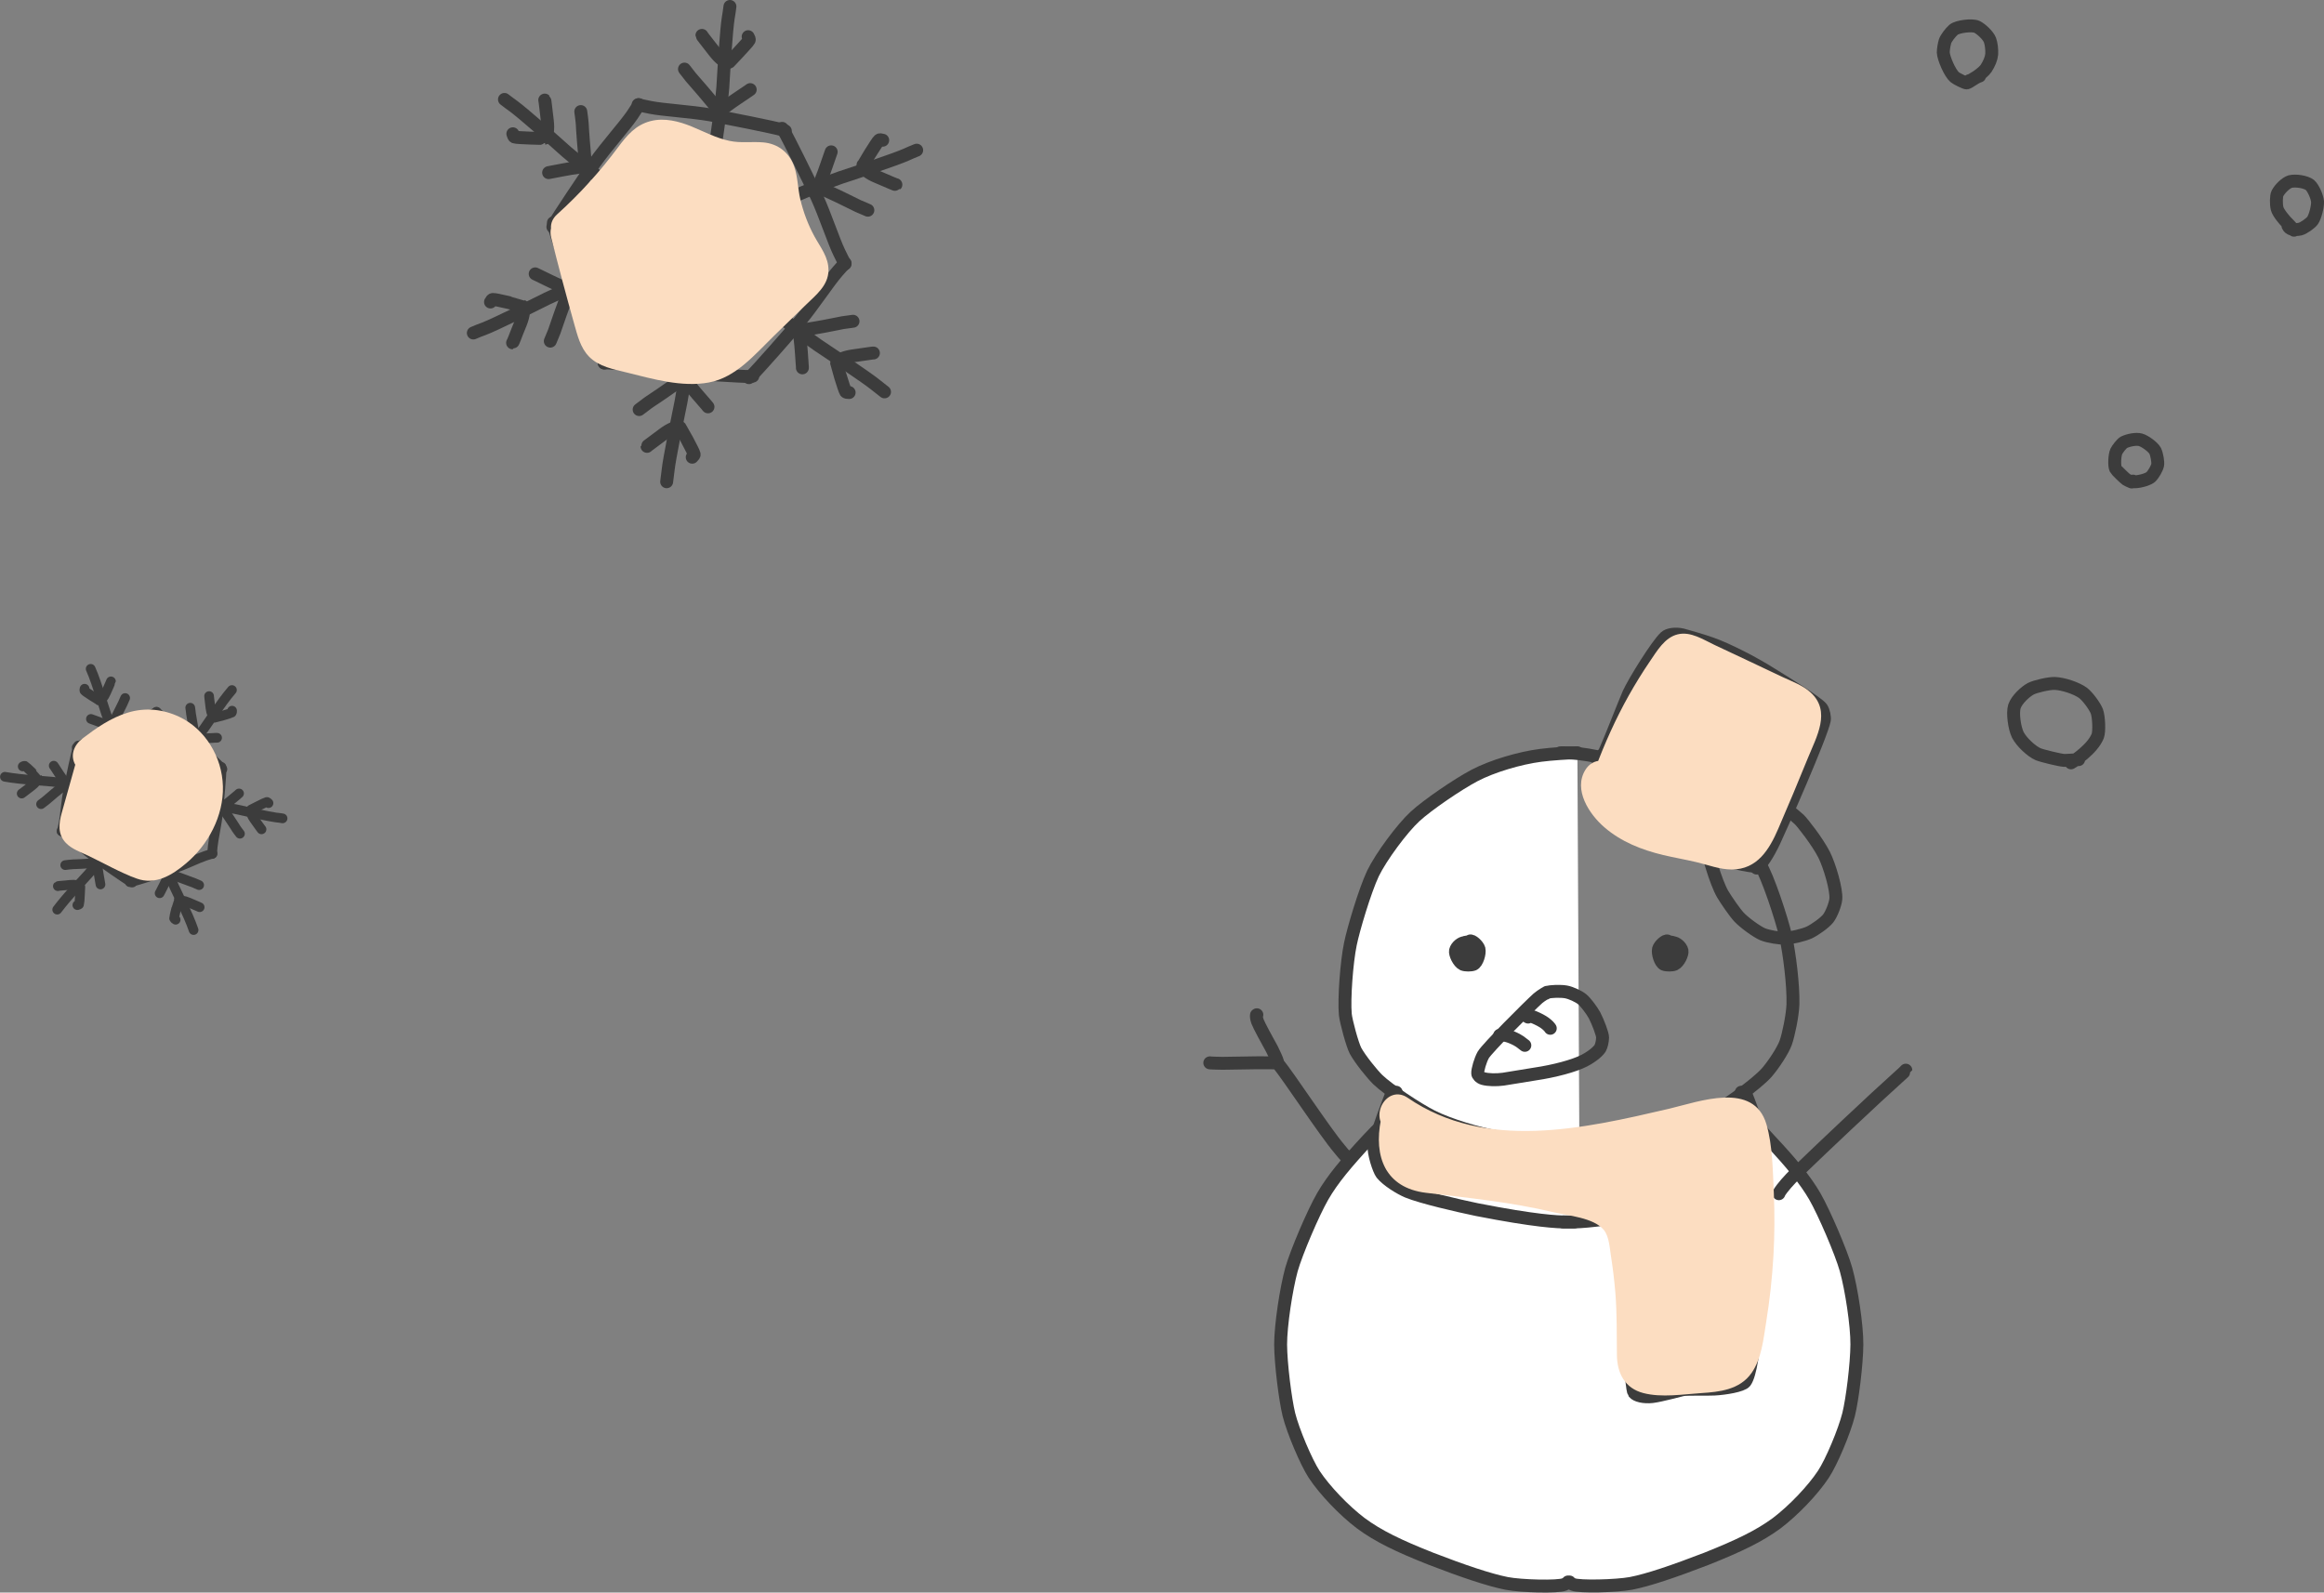 <?xml version="1.0" encoding="UTF-8"?><svg xmlns="http://www.w3.org/2000/svg" viewBox="0 0 179.95 123.34"><rect x="0" y="0" width="179.95" height="123.34" fill="#808080" stroke="none"/><defs><style>.d,.e{fill:none;}.d,.e,.f{stroke:#3c3c3c;stroke-linecap:round;stroke-linejoin:round;}.e{stroke-width:.75px;}.g{fill:#fcddc1;}.h{isolation:isolate;}.f{fill:#fff;}.i{mix-blend-mode:multiply;}</style></defs><g class="h"><g id="b"><g id="c"><g><path class="d" d="M160.95,58.83c-.26,.02-.98,.07-1.14,.06-.31-.02-1.66-.34-2-.48-.5-.22-1.27-.92-1.57-1.5-.26-.53-.42-1.7-.26-2.2,.18-.53,.84-1.14,1.27-1.37,.35-.18,1.38-.42,1.84-.41,.66,.02,1.71,.37,2.21,.74,.36,.28,.91,1.03,1.06,1.42,.16,.43,.2,1.57,.07,1.91-.4,1.01-1.82,1.94-2.07,2.08"/><path class="d" d="M165.06,37.33c-.21-.09-.35-.15-.42-.2-.14-.1-.78-.72-.82-.81-.13-.26-.08-1.07,.05-1.36,.09-.19,.43-.62,.58-.7,.37-.18,.95-.29,1.29-.2,.37,.11,.98,.56,1.14,.86,.13,.27,.23,.86,.19,1.09-.05,.26-.33,.74-.53,.93-.38,.32-1.5,.46-1.38,.32"/><path class="d" d="M153.28,5.89c-.33,.09-.78,.48-.98,.53-.12,.03-.84-.35-.94-.44-.38-.32-.87-1.48-.89-1.91,0-.24,.06-.61,.14-.88,.08-.23,.4-.66,.66-.89,.28-.24,1.43-.4,1.81-.22,.37,.19,.87,.68,1,1.01,.11,.29,.16,.75,.14,1.11-.03,.33-.19,.72-.43,1.09-.31,.45-1.19,.95-1.28,.96h-.03"/><path class="d" d="M177.63,17.83c-.27-.3-.46-.5-.56-.6-.16-.16-.66-.73-.75-1.08-.08-.32-.08-.97,.03-1.18,.2-.37,.65-.81,.99-.91,.43-.1,1.2,.02,1.51,.26,.26,.22,.57,.91,.6,1.3,.02,.37-.18,1.16-.38,1.45-.16,.23-.71,.61-.96,.67-.52,.11-.85,0-.95-.25"/></g><g><g><path class="f" d="M136.18,89.36c.21-.23,.23-.56,.07-1.19-.13-.48-.33-1.14-.3-1.15,0,0,.49,.65,1.13,1.32,1.58,1.68,2.69,3.02,3.44,4.31,.74,1.29,2.05,4.35,2.42,5.67,.42,1.5,.85,4.33,.84,5.81-.01,1.51-.35,4.26-.64,5.42-.32,1.28-1.32,3.68-1.96,4.64-.8,1.21-2.29,2.78-3.61,3.78-1.36,1-2.93,1.75-5.43,2.75-2.49,.96-4.54,1.66-5.86,1.91-1.12,.21-3.99,.28-4.47,.08-.05-.02-.19-.09-.4-.19h.12c-.21,.1-.35,.17-.4,.19-.48,.21-3.35,.14-4.47-.08-1.32-.26-3.38-.95-5.86-1.91-2.5-.99-4.08-1.75-5.43-2.75-1.32-1-2.81-2.57-3.61-3.78-.63-.97-1.64-3.36-1.96-4.64-.28-1.15-.63-3.91-.64-5.42,0-1.49,.43-4.31,.84-5.81,.37-1.31,1.68-4.39,2.42-5.67,.76-1.31,1.79-2.55,3.51-4.4,.48-.51,.86-.92,.91-.88,.14,.13-.02,.78-.23,1.1"/><path class="f" d="M122.29,88.38c-.22,.09-.84,.33-.91,.33-.06,0-.18-.22-.42-.25-.07-.01-3.34-.2-5.16-.44-1.17-.18-3.58-.88-4.92-1.56-1.11-.56-3.35-2.04-4.19-2.84-.45-.44-1.37-1.58-1.73-2.24-.26-.51-.73-2.26-.79-2.81-.11-1.21,.1-4.05,.39-5.45,.23-1.14,1.12-4.13,1.75-5.47,.63-1.3,2.26-3.5,3.26-4.42,.98-.9,3.31-2.49,4.62-3.18,1.36-.71,3.47-1.34,5.1-1.55,.81-.11,2.3-.2,2.67-.2,.05,0,.11,0,.18,0"/><path class="d" d="M120.33,88.37c.24-.02,.89-.06,1-.03,.12,.04,.21,.18,.34,.21,.1,.02,.38-.12,.65-.12,1.43-.03,4.4-.33,5.42-.52,1.3-.24,3.57-1.03,4.89-1.74,1.1-.6,3.34-2.18,4.16-3.09,.52-.59,1.27-1.73,1.48-2.32,.21-.59,.53-2.1,.56-2.98,.04-1.46-.27-3.95-.57-5.3-.29-1.27-1.39-4.64-1.98-5.54-.04-.06-.14,.12-.26,.29"/><path class="d" d="M124.12,58.46c-.15,.06-.23,.1-.22,.13,0,.07,.25,.12,.18,.11-.61-.15-1.57-.35-2.6-.39-.44-.01-.57-.02-.67,0"/><path class="d" d="M113.92,73.22l-.1-.34c.15-.08,.62,.33,.7,.62,.08,.33-.14,1.05-.42,1.18-.2,.08-.62,.08-.82,0-.34-.16-.63-.81-.58-1.05,.08-.34,.48-.63,.7-.62,.25,.03,.77,.49,.79,.88,.01,.37-.39,.56-.56,.48-.26-.14-.54-.92-.39-1.23,.12-.22,.5-.23,.66-.07,.2,.22,.34,.8,.22,1.03-.12,.21-.58,.23-.81,.04-.12-.1-.28-.45-.3-.65-.03-.32,.39-.57,.52-.48,.07,.05,.08,.14,.06,.24"/><path class="d" d="M129.02,73.22l.1-.34c-.15-.08-.62,.33-.7,.62-.08,.33,.14,1.05,.42,1.18,.2,.08,.62,.08,.82,0,.34-.16,.63-.81,.58-1.05-.08-.34-.48-.63-.7-.62-.25,.03-.77,.49-.79,.88-.01,.37,.39,.56,.56,.48,.26-.14,.53-.92,.39-1.23-.12-.22-.5-.23-.66-.07-.2,.22-.34,.8-.22,1.03,.12,.21,.58,.23,.81,.04,.12-.1,.28-.45,.3-.65,.02-.32-.39-.57-.52-.48-.07,.05-.08,.14-.06,.24"/><path class="d" d="M108.11,84.59c-.18,.06-.3,.11-.35,.15-.05,.04-1.32,3.45-1.37,3.93-.05,.66,.38,1.94,.6,2.23,.43,.53,1.41,1.13,2,1.38,1.1,.45,3.87,1.09,5.36,1.4,4.59,.9,6.27,.96,6.92,.96,.27,0,.62,0,.63,0"/><path class="d" d="M134.83,84.59c.18,.06,.3,.11,.35,.15,.05,.04,1.32,3.45,1.37,3.93,.05,.66-.38,1.94-.6,2.23-.43,.53-1.41,1.13-2,1.38-1.1,.45-3.87,1.09-5.36,1.4-4.6,.9-6.27,.96-6.92,.96-.27,0-.62,0-.63,0"/><path class="d" d="M119.69,76.93s.06-.04,.09-.06c.27-.11,1.09-.12,1.48-.05,.38,.07,.97,.34,1.25,.57,.28,.23,.75,.87,.95,1.23,.29,.56,.63,1.47,.63,1.73-.01,.31-.08,.63-.19,.83-.11,.19-.53,.6-1.22,.96-.79,.41-2.33,.82-3.83,1.04-1,.15-2.25,.38-2.46,.4-.53,.07-1.15,.06-1.55-.05-.27-.08-.42-.29-.42-.39-.02-.28,.21-1.05,.43-1.44,.3-.52,3.55-3.77,4.23-4.38,.11-.1,.36-.27,.51-.36,.05-.03,.19-.1,.19-.11"/><path class="d" d="M116.12,80.18s.08-.01,.1-.01c.45-.08,1.28,.36,1.47,.5,.07,.05,.19,.14,.38,.29"/><path class="d" d="M118.32,78.77l-.14-.09c.1-.17,1.09,.29,1.43,.54,.27,.2,.38,.34,.43,.42"/><path class="d" d="M125.73,94.35c-.02,.08-.04,.16-.05,.25-.11,1.29,.24,7.44,.57,11.22,.02,.27,.15,1.87,.27,2.04,.17,.22,.75,.38,1.43,.3,.7-.09,2.17-.5,2.34-.53,.37-.07,1.95-.02,2.45-.05,.81-.04,2.16-.26,2.39-.56,.41-.56,.68-2.5,.85-4.88,.12-1.87,.38-6.09,.36-6.67-.04-.68-.13-2.17-.17-2.98-.03-.45-.04-.79-.06-1.34,0-.17-.01-.37-.01-.39"/><path class="d" d="M124.3,60.91c-.01,.06-.02,.1-.02,.11-.02,.24,1.23,1.63,2.65,2.68,1.11,.82,3.76,1.88,5.22,2.45,1.16,.44,3.51,1.06,3.96,.91,.28-.11,.77-.87,1.25-1.87,.63-1.34,3.65-8.19,3.9-9.42,.04-.21-.05-.71-.21-.93-.34-.44-2.89-2.02-3.87-2.62-1.46-.93-3.49-1.95-4.65-2.36-.61-.22-1.83-.58-2.26-.69-.56-.13-1.11-.03-1.32,.17-.65,.6-2.41,3.44-2.84,4.38-.32,.71-1.87,4.77-2.19,5.21-.23,.31-.39,.68-.33,.94,.03,.13,.31,.55,.51,.85,.06,.09,.12,.2,.19,.33"/><path class="d" d="M132.18,65.31c-.02,.09-.03,.15-.03,.21,.02,.37,.68,2.76,1.24,3.73,.28,.47,.95,1.44,1.26,1.77,.39,.42,1.33,1.11,1.82,1.33,.49,.2,1.32,.32,1.78,.31,.47-.02,1.43-.25,1.84-.44,.46-.22,1.2-.75,1.47-1.09,.26-.34,.55-1.09,.59-1.5,.07-.71-.48-2.59-.91-3.44-.53-1.04-1.69-2.5-1.92-2.72-.26-.24-.64-.55-.77-.63-.02-.01-.03-.02-.04-.03"/><path class="d" d="M104.35,89.57h-.1c-.08-.02-.39-.41-.52-.57-1.18-1.39-3.88-5.53-4.79-6.65-.07-.08-2.72-.03-4.26,0-.32,0-.81-.02-.99-.03,0,0-.03-.01-.02-.01"/><path class="d" d="M97.32,78.59l-.03,.02c-.02,.1,0,.27,.08,.5,.12,.32,.75,1.48,1.12,2.14,.19,.37,.39,.83,.41,.92"/><path class="d" d="M137.74,92.45s0-.02,0-.03c.24-.42,.81-1.05,1.29-1.52,2.24-2.17,6.18-5.88,7.89-7.41,.41-.37,.65-.59,.65-.61"/></g><g class="i"><path class="g" d="M124.98,59.94c1.16-3.16,2.75-6.15,4.72-8.88,.16-.22,.35-.46,.62-.5,.2-.03,.41,.06,.59,.15l7.54,3.55c.49,.23,1.04,.54,1.13,1.08,.05,.29-.06,.59-.17,.86-1.03,2.61-2.1,5.2-3.22,7.78-.3,.69-.66,1.43-1.35,1.73-.69,.3-1.49,.04-2.21-.17-1.59-.45-3.25-.63-4.82-1.16s-3.09-1.51-3.74-3.03c-.14-.32-.22-.72,.02-.97"/><path class="g" d="M126.42,60.34c.93-2.51,2.15-4.9,3.61-7.14,.18-.27,.36-.54,.55-.81,.08-.11,.18-.22,.24-.34l.08-.11c.27-.32,.01-.3-.76,.07,.09,.15,.67,.31,.84,.39l1.12,.53,4.05,1.91c.6,.28,1.23,.54,1.81,.86,.79,.43-.18-.28,.13-.32-.06,0-.32,.87-.37,.98-.54,1.35-1.08,2.7-1.64,4.04-.5,1.19-.9,2.56-1.61,3.64-.22,.33-.33,.33-.72,.25-.63-.12-1.25-.34-1.88-.48-1.42-.32-2.94-.5-4.28-1.11-.5-.23-.99-.51-1.39-.89-.18-.17-.35-.34-.49-.54-.06-.09-.11-.19-.18-.28-.27-.37,.06-.25-.18,.14,1.02-1.64-1.57-3.15-2.59-1.51-.96,1.54,.3,3.45,1.48,4.46,1.3,1.12,2.88,1.74,4.54,2.14,.85,.2,1.72,.35,2.57,.55,.9,.21,1.8,.57,2.74,.57,1.98,0,2.91-1.55,3.6-3.15,.79-1.82,1.55-3.65,2.3-5.49,.66-1.63,1.82-3.6,.21-5.07-.6-.55-1.41-.84-2.14-1.18l-2.79-1.32-2.51-1.18c-.87-.41-1.85-1.07-2.86-.82s-1.6,1.29-2.16,2.11-1.12,1.73-1.62,2.62c-1.02,1.82-1.88,3.74-2.61,5.7-.28,.76,.31,1.64,1.05,1.85,.84,.23,1.56-.29,1.85-1.05h0Z"/></g><g class="i"><path class="g" d="M108.38,87.11c-.24,1.08-.35,2.38,.46,3.15,.59,.56,1.47,.63,2.28,.69,4.02,.3,8.01,1.01,11.89,2.1,.81,.23,1.67,.5,2.23,1.13,.54,.61,.72,1.45,.86,2.25,.48,2.76,.68,5.56,.59,8.36-.01,.44-.02,.92,.25,1.26,.34,.43,.97,.46,1.52,.45,1.24-.02,2.48-.07,3.72-.15,.66-.04,1.37-.11,1.88-.53,.55-.45,.74-1.2,.88-1.89,1.06-5.2,1.23-10.59,.51-15.85-.06-.4-.13-.83-.39-1.14-.51-.61-1.45-.51-2.23-.35-4.14,.87-8.24,2.08-12.46,2.43-4.22,.35-8.69-.26-12.15-2.71"/><path class="g" d="M106.93,86.71c-.58,2.86,.34,5.29,3.49,5.67,3.32,.4,6.58,.72,9.85,1.5,1.13,.27,3.14,.42,3.92,1.38,.41,.51,.45,1.4,.55,2.03,.15,.94,.26,1.89,.34,2.84,.13,1.61,.1,3.21,.12,4.83,.02,1.4,.62,2.56,2.05,2.93s3.08,.09,4.49,0,2.97-.26,3.88-1.55c.78-1.11,.92-2.6,1.13-3.9,.28-1.72,.47-3.46,.57-5.2,.09-1.61,.1-3.22,.03-4.83-.08-1.71-.09-3.68-.57-5.33-.99-3.37-5.21-1.76-7.55-1.21-6.62,1.54-14.18,3.3-20.23-.85-1.6-1.09-3.1,1.5-1.51,2.59,4.17,2.86,9.4,3.37,14.31,2.77,2.78-.34,5.51-.97,8.24-1.61,.69-.16,1.38-.32,2.07-.47,.26-.06,1.51-.53,1.79-.32s.21,1.2,.25,1.55c.08,.8,.15,1.6,.19,2.41,.16,2.92,.06,5.86-.33,8.75-.1,.72-.22,1.43-.35,2.14-.09,.46-.12,1.31-.42,1.71-.54,.7-3.01,.43-3.81,.45-.3,0-.63,.04-.93,.02-.64-.04-.18,.21-.28-.05-.19-.48,.02-1.49,.02-2.03-.02-1.4-.11-2.8-.27-4.19-.28-2.37-.43-5.23-2.8-6.49-1.24-.66-2.72-.93-4.07-1.25-1.57-.37-3.15-.69-4.74-.93s-3.3-.45-4.96-.59c-.4-.03-1.25,0-1.52-.35-.31-.4-.11-1.17-.02-1.61,.39-1.88-2.51-2.69-2.89-.8h0Z"/></g></g><g><g><path class="e" d="M7.02,51.8c.07,.18,.12,.29,.2,.48,.21,.51,.72,2.13,1,3,.49,1.46,2.31,5.69,2.61,6.54,.06,.18,.15,.43,.18,.51l-.02-.06"/><path class="e" d="M17.96,53.44c-.12,.15-.2,.25-.33,.4-.35,.42-1.31,1.82-1.83,2.58-.89,1.25-3.87,4.76-4.41,5.5-.11,.15-.27,.37-.32,.44l.03-.05"/><path class="e" d="M21.88,63.38c-.19-.03-.31-.05-.52-.07-.55-.07-2.2-.44-3.1-.64-1.51-.31-6.08-.84-6.97-1.01-.19-.04-.45-.09-.53-.1h.06"/><path class="e" d="M.38,60.16c.19,.03,.31,.05,.51,.08,.54,.09,2.23,.23,3.15,.3,1.53,.14,6.06,.97,6.96,1.07,.19,.02,.46,.05,.54,.06h-.06"/><path class="e" d="M4.43,70.45c.12-.15,.2-.25,.32-.41,.33-.44,1.48-1.69,2.1-2.36,1.02-1.15,3.77-4.85,4.36-5.53,.12-.14,.3-.35,.35-.41l-.04,.05"/><path class="e" d="M14.99,72.03c-.07-.18-.11-.29-.18-.49-.19-.52-.92-2.05-1.32-2.87-.64-1.4-2.19-5.74-2.56-6.56-.08-.17-.19-.42-.22-.5l.03,.06"/><path class="e" d="M5.94,57.89s.05-.04,.09-.07c.38-.22,2.29-1.12,3.03-1.45,.85-.37,2.02-.73,2.56-.98,.12-.06,.39-.19,.44-.21,.02-.01,.05-.02,.07-.04"/><path class="e" d="M17.22,59.57s-.03-.05-.06-.09c-.3-.32-1.87-1.74-2.47-2.28-.7-.61-1.71-1.29-2.16-1.69-.1-.09-.32-.29-.36-.33-.02-.02-.04-.04-.06-.06"/><path class="e" d="M17.15,59.4s.01,.06,.01,.11c0,.43-.18,2.54-.26,3.35-.1,.92-.37,2.11-.43,2.71-.01,.13-.04,.43-.04,.49,0,.02,0,.05,0,.08"/><path class="e" d="M6.06,57.74s-.03,.05-.04,.1c-.13,.42-.57,2.48-.73,3.28-.17,.91-.26,2.13-.38,2.71-.03,.13-.09,.43-.11,.48,0,.02-.01,.05-.02,.08"/><path class="e" d="M10.24,68.35s-.06-.02-.1-.04c-.38-.22-2.11-1.43-2.78-1.9-.75-.55-1.64-1.38-2.13-1.73-.11-.08-.36-.25-.4-.28-.02-.01-.04-.03-.07-.04"/><path class="e" d="M10.05,68.32s.06,0,.11-.01c.42-.1,2.44-.75,3.21-1,.88-.31,1.97-.84,2.54-1.03,.13-.04,.42-.13,.47-.15,.02,0,.05-.01,.08-.02"/><path class="e" d="M7.57,59.45l.03-.02c0,.13,0,.24-.04,.52-.12,.93-.34,2.81-.45,3.23-.04,.15-.16,.49-.16,.49"/><path class="e" d="M15.2,60.59l-.03-.03c-.04,.12-.07,.23-.11,.51-.16,.93-.49,2.79-.51,3.22,0,.16,0,.52,0,.52"/><path class="e" d="M14.98,60.02v.04c-.12-.06-.21-.12-.43-.29-.74-.57-2.26-1.7-2.57-2-.11-.11-.35-.38-.35-.38"/><path class="e" d="M7.95,58.97v.04c.11-.02,.23-.05,.49-.15,.88-.33,2.66-.97,3.04-1.17,.14-.07,.44-.27,.44-.27"/><path class="e" d="M10.78,66.16l-.03-.02c.11-.07,.21-.12,.47-.23,.87-.36,2.61-1.11,3.02-1.22,.15-.04,.51-.11,.5-.11"/><path class="e" d="M10.17,66.06h.04c-.08-.11-.16-.18-.38-.36-.72-.6-2.17-1.82-2.53-2.05-.13-.08-.45-.25-.45-.25"/><path class="e" d="M9.04,60.25c0,.06,0,.12,0,.16-.01,.41-.08,.97-.14,1.33-.11,.59-.18,.92-.23,1.04-.02,.05-.06,.12-.11,.22"/><path class="e" d="M13.56,60.92c-.02,.06-.03,.11-.05,.16-.11,.4-.21,.95-.25,1.31-.07,.6-.1,.93-.09,1.06,0,.06,.02,.13,.05,.24"/><path class="e" d="M13.55,60.9c-.05-.03-.1-.06-.14-.08-.35-.22-.8-.56-1.08-.79-.46-.39-.7-.62-.79-.72-.03-.04-.08-.11-.13-.21"/><path class="e" d="M9.06,60.23c.06-.01,.11-.03,.16-.04,.4-.1,.93-.3,1.26-.44,.55-.24,.85-.38,.96-.46,.05-.03,.11-.08,.18-.16"/><path class="e" d="M10.73,64.48c.05-.03,.1-.06,.14-.08,.36-.19,.88-.41,1.22-.54,.57-.2,.89-.3,1.02-.32,.05,0,.14-.01,.24,0"/><path class="e" d="M10.71,64.48s-.08-.08-.11-.12c-.29-.29-.72-.65-1.01-.87-.48-.36-.76-.55-.88-.61-.05-.02-.13-.05-.23-.08"/><path class="e" d="M4.16,59.3s.05,.07,.07,.1c.19,.28,.41,.65,.7,1.04,.05,.06,.09,.12,.14,.19"/><path class="e" d="M18.51,61.45s-.07,.05-.09,.08c-.26,.21-.58,.5-.97,.79-.06,.05-.13,.09-.19,.14"/><path class="e" d="M16.81,57.14s-.08,0-.12,0c-.33,.02-.76,.03-1.25,.09-.08,0-.15,.02-.23,.03"/><path class="e" d="M7.04,55.68s.08,.03,.11,.04c.31,.12,.72,.25,1.17,.45,.07,.03,.14,.06,.21,.09"/><path class="e" d="M12.36,69.18s.04-.08,.06-.11c.15-.3,.36-.68,.55-1.13,.03-.07,.06-.14,.09-.21"/><path class="e" d="M7.78,68.5s-.01-.08-.02-.12c-.05-.33-.14-.75-.2-1.24,0-.08-.02-.15-.03-.23"/><path class="e" d="M5.04,60.75s-.08,.08-.1,.1c-.06,.05-.61,.47-1.11,.91-.13,.11-.22,.19-.27,.23-.06,.04-.18,.14-.38,.29"/><path class="e" d="M17.24,62.57c.03,.06,.05,.1,.07,.13,.04,.06,.44,.63,.8,1.19,.09,.14,.15,.24,.19,.3,.04,.06,.13,.19,.28,.38"/><path class="e" d="M15.12,57.19c-.02-.06-.03-.11-.04-.14-.01-.08-.11-.76-.23-1.42-.03-.17-.05-.28-.06-.35,0-.07-.03-.23-.06-.47"/><path class="e" d="M8.64,56.22c.04-.06,.06-.1,.07-.12,.03-.07,.33-.7,.63-1.29,.08-.15,.13-.26,.16-.32,.03-.06,.09-.21,.19-.43"/><path class="e" d="M13.17,67.69c.07,.02,.11,.03,.14,.04,.07,.03,.71,.29,1.34,.51,.16,.06,.27,.1,.33,.12,.07,.03,.21,.09,.44,.19"/><path class="e" d="M7.44,66.84c-.07,0-.12,0-.14,0-.08,0-.77,.07-1.43,.09-.17,0-.29,.01-.35,.02-.07,0-.23,.02-.47,.05"/><path class="e" d="M6.55,53.34c-.02,.08-.03,.13,0,.16,.07,.09,1.11,.74,1.12,.75,.15,.05,.39-.27,.54-.61,.07-.17,.23-.5,.3-.68,.06-.13,.08-.18,.08-.19"/><path class="e" d="M17.97,55.04c0,.09,0,.14-.04,.16-.09,.06-1.28,.39-1.29,.39-.16,0-.29-.37-.34-.74-.02-.18-.07-.55-.09-.74-.02-.14-.02-.2-.02-.2"/><path class="e" d="M20.79,62.2c-.06-.06-.1-.1-.14-.09-.11,.02-1.2,.59-1.21,.59-.12,.1,.04,.47,.26,.77,.11,.15,.33,.45,.43,.6,.08,.11,.12,.16,.12,.16"/><path class="e" d="M1.76,59.36c.07-.04,.12-.06,.16-.05,.1,.05,.98,.91,.98,.92,.08,.13-.17,.44-.47,.66-.15,.11-.44,.33-.59,.45-.11,.08-.16,.12-.16,.12"/><path class="e" d="M5.99,70.1c.08-.02,.13-.04,.14-.07,.04-.1,.09-1.33,.09-1.34-.03-.15-.42-.2-.8-.16-.18,.02-.55,.06-.74,.07-.14,.01-.19,.02-.2,.03"/><path class="e" d="M13.6,71.23c-.07-.04-.11-.08-.12-.11,0-.11,.3-1.3,.31-1.31,.07-.14,.47-.07,.81,.08,.17,.07,.51,.21,.68,.29,.13,.05,.18,.08,.18,.08"/></g><g class="i"><path class="g" d="M7.31,59.51l-1.19,4.23c-.03,.11-.06,.24-.03,.35,.05,.17,.22,.26,.38,.34l4.16,2c.28,.13,.57,.27,.88,.29,.43,.02,.83-.19,1.18-.43,1.85-1.22,3.19-3.34,3.06-5.55-.13-2.21-2-4.3-4.22-4.3-1.65,0-3.09,1.05-4.41,2.05"/><path class="g" d="M5.86,59.11l-1.08,3.85c-.23,.81-.32,1.64,.31,2.31,.47,.5,1.2,.74,1.8,1.03,1.21,.58,2.42,1.28,3.69,1.74,1.45,.53,2.73-.25,3.81-1.16,1.73-1.44,2.93-3.7,2.87-5.98s-1.37-4.44-3.39-5.39c-1.26-.59-2.63-.73-3.97-.32s-2.44,1.19-3.52,2.01c-.64,.49-.98,1.29-.54,2.05,.37,.63,1.4,1.03,2.05,.54s1.24-.94,1.93-1.32c.34-.19,.48-.26,.8-.37,.42-.14,.58-.16,.92-.16,.07,0,.14,0,.22,0,.24,0-.21-.05,.02,0,.14,.03,.28,.06,.41,.1,.07,.02,.13,.04,.2,.07-.23-.08-.02-.01,.03,.02,.15,.08,.29,.16,.43,.25,.06,.04,.12,.08,.18,.12-.19-.14,0,0,.03,.03,.11,.1,.21,.19,.31,.3,.05,.05,.1,.11,.15,.16,.16,.18-.11-.16,.04,.04,.1,.14,.19,.28,.28,.42,.05,.08,.09,.17,.14,.26,0,0,.11,.22,.05,.08-.04-.08,.08,.23,.1,.3,.05,.16,.09,.33,.12,.49,0,.01,.04,.25,.02,.09s0,.14,0,.17c0,.18,0,.37,0,.55,0,.26,.03-.03-.02,.22-.07,.36-.16,.71-.3,1.05,.08-.19-.12,.23-.14,.28-.07,.14-.15,.28-.24,.41-.1,.16-.2,.31-.31,.46,.09-.12-.17,.2-.22,.25-.49,.54-.86,.95-1.5,1.2,.19-.08-.09,.01-.09,0,.01,.02,.11-.05,.12-.04-.07-.05-.39-.18-.52-.24l-1.36-.65-1.36-.65-.63-.3c-.12-.06-.24-.11-.36-.17-.05-.02-.1-.05-.15-.07-.17-.09-.1-.02,.21,.23l.2,.76c-.03,.08-.03,.07,0-.05l.08-.29,.16-.58,.3-1.06,.62-2.21c.22-.78-.27-1.63-1.05-1.85s-1.63,.26-1.85,1.05h0Z"/></g></g><g><g><path class="d" d="M39.06,7.7c.26,.2,.43,.33,.71,.53,.76,.56,2.93,2.48,4.09,3.52,1.99,1.71,8.38,6.3,9.56,7.3,.25,.21,.6,.5,.71,.59l-.08-.07"/><path class="d" d="M56.52,.5c-.04,.32-.07,.53-.13,.88-.15,.93-.33,3.82-.42,5.38-.21,2.62-1.5,10.38-1.63,11.92-.03,.32-.07,.78-.08,.92v-.1"/><path class="d" d="M70.98,11.63c-.31,.12-.5,.21-.82,.35-.86,.38-3.61,1.29-5.1,1.78-2.48,.87-9.65,4.11-11.11,4.63-.3,.11-.74,.27-.87,.32l.1-.03"/><path class="d" d="M36.65,25.79c.3-.13,.5-.21,.83-.33,.88-.34,3.47-1.63,4.87-2.33,2.37-1.13,9.74-3.89,11.14-4.55,.29-.13,.71-.33,.84-.39l-.09,.05"/><path class="d" d="M51.62,37.31c.04-.32,.07-.53,.11-.88,.1-.94,.69-3.78,1-5.31,.49-2.58,1.27-10.41,1.54-11.93,.05-.32,.14-.77,.16-.91l-.02,.1"/><path class="d" d="M68.49,30.35c-.26-.2-.42-.33-.7-.55-.73-.59-3.15-2.19-4.45-3.06-2.16-1.49-8.24-6.49-9.51-7.38-.26-.19-.64-.45-.76-.54l.09,.06"/><path class="d" d="M42.81,17.57s.03-.1,.07-.17c.36-.65,2.38-3.65,3.17-4.79,.92-1.29,2.31-2.84,2.89-3.68,.13-.19,.41-.62,.46-.7,.02-.04,.04-.08,.07-.13"/><path class="d" d="M60.81,10.14s-.09-.05-.17-.07c-.71-.21-4.26-.91-5.62-1.17-1.56-.27-3.64-.38-4.65-.58-.23-.05-.73-.15-.82-.17-.04-.01-.09-.02-.14-.04"/><path class="d" d="M60.56,9.94s.07,.08,.11,.15c.38,.64,1.97,3.88,2.57,5.14,.66,1.44,1.3,3.42,1.75,4.34,.1,.21,.33,.67,.37,.75,.02,.04,.04,.08,.07,.12"/><path class="d" d="M42.85,17.25s0,.1,.02,.18c.18,.72,1.34,4.14,1.8,5.45,.55,1.49,1.49,3.34,1.82,4.31,.07,.22,.24,.71,.26,.79,.01,.04,.02,.09,.04,.14"/><path class="d" d="M58.29,29.13s-.1,.03-.18,.03c-.74,.01-4.35-.23-5.73-.35-1.58-.15-3.61-.58-4.63-.66-.23-.02-.74-.05-.83-.05-.04,0-.09,0-.14,0"/><path class="d" d="M57.99,29.25s.09-.05,.15-.11c.54-.51,2.92-3.23,3.82-4.29,1.01-1.22,2.15-2.96,2.82-3.74,.15-.18,.49-.56,.56-.62,.03-.03,.06-.06,.1-.1"/><path class="d" d="M46.57,18.43l.03-.06c.12,.18,.21,.35,.4,.8,.64,1.47,1.96,4.42,2.17,5.13,.08,.26,.2,.86,.2,.86"/><path class="d" d="M58.76,13.41l-.06-.02c.04,.21,.1,.4,.28,.84,.58,1.49,1.73,4.52,2.07,5.17,.13,.24,.47,.75,.47,.75"/><path class="d" d="M57.93,12.77l.03,.05c-.22,.02-.41,0-.89-.05-1.59-.18-4.81-.51-5.52-.68-.26-.07-.85-.26-.84-.26"/><path class="d" d="M46.71,17.4l.02,.06c.16-.14,.3-.28,.59-.66,1-1.25,3.05-3.76,3.44-4.38,.14-.23,.42-.78,.42-.78"/><path class="d" d="M57.16,25.44h-.06c.1-.2,.2-.36,.49-.74,.95-1.29,2.85-3.91,3.35-4.44,.19-.2,.65-.6,.64-.6"/><path class="d" d="M56.19,25.84l.05-.05c-.21-.07-.4-.11-.87-.18-1.58-.24-4.78-.77-5.51-.79-.27,0-.88,.03-.88,.03"/><path class="d" d="M49.43,18.31c.05,.09,.1,.17,.14,.24,.34,.61,.73,1.49,.95,2.07,.36,.96,.54,1.5,.58,1.73,.02,.09,.02,.23,.02,.42"/><path class="d" d="M56.64,15.33c.02,.1,.05,.19,.07,.27,.19,.67,.53,1.57,.79,2.14,.42,.94,.68,1.45,.81,1.63,.05,.08,.15,.18,.28,.31"/><path class="d" d="M56.61,15.31c-.11,0-.2,0-.28,0-.7,0-1.66-.11-2.27-.21-1.01-.17-1.57-.28-1.78-.36-.09-.03-.21-.09-.37-.19"/><path class="d" d="M49.44,18.27c.08-.07,.14-.14,.2-.2,.49-.5,1.1-1.25,1.46-1.75,.6-.83,.91-1.31,1.01-1.52,.04-.09,.08-.22,.13-.4"/><path class="d" d="M55.62,23.02c.05-.09,.1-.17,.14-.24,.36-.6,.93-1.38,1.32-1.86,.65-.8,1.03-1.22,1.21-1.37,.07-.06,.19-.14,.35-.23"/><path class="d" d="M55.58,23.04c-.1-.03-.19-.06-.27-.08-.68-.17-1.63-.32-2.25-.39-1.02-.11-1.59-.14-1.82-.12-.09,0-.23,.04-.41,.09"/><path class="d" d="M41.44,21.21c.07,.03,.13,.06,.19,.09,.52,.24,1.16,.59,1.94,.91,.12,.05,.25,.1,.37,.15"/><path class="d" d="M64.36,11.76c-.03,.07-.05,.14-.07,.2-.2,.54-.41,1.24-.73,2.02-.05,.12-.1,.25-.15,.37"/><path class="d" d="M58.09,6.94c-.06,.04-.12,.08-.17,.12-.47,.33-1.09,.71-1.76,1.22-.11,.08-.21,.16-.32,.24"/><path class="d" d="M42.48,13.37c.07-.01,.14-.03,.2-.04,.57-.1,1.28-.26,2.11-.37,.13-.02,.26-.04,.39-.05"/><path class="d" d="M62.13,28.49c0-.08,0-.15-.01-.21-.05-.57-.07-1.3-.18-2.14-.02-.13-.04-.26-.05-.39"/><path class="d" d="M54.82,31.51c-.05-.06-.09-.11-.13-.16-.37-.44-.87-.97-1.38-1.64-.08-.1-.16-.21-.24-.32"/><path class="d" d="M44.01,22.55c-.03,.11-.05,.19-.06,.24-.04,.12-.47,1.23-.83,2.3-.09,.27-.16,.46-.2,.58-.04,.11-.15,.36-.31,.75"/><path class="d" d="M63.48,14.52c.1,.06,.17,.1,.21,.12,.12,.06,1.2,.54,2.21,1.05,.26,.13,.44,.22,.55,.27,.11,.05,.36,.15,.75,.32"/><path class="d" d="M55.65,8.49c-.08-.08-.14-.13-.17-.17-.09-.1-.83-1.02-1.58-1.87-.19-.21-.33-.37-.4-.46-.07-.09-.24-.31-.5-.64"/><path class="d" d="M45.31,12.75c0-.12,0-.2,0-.25,0-.13-.13-1.31-.2-2.44-.01-.29-.03-.49-.04-.61-.01-.12-.04-.39-.1-.81"/><path class="d" d="M62,25.6c.11-.03,.19-.05,.24-.06,.13-.02,1.3-.2,2.41-.43,.28-.06,.48-.1,.6-.12,.12-.02,.39-.06,.8-.11"/><path class="d" d="M52.87,29.37c-.1,.06-.17,.1-.21,.12-.11,.07-1.07,.77-2.02,1.4-.24,.16-.41,.27-.5,.34-.1,.07-.31,.23-.65,.49"/><path class="d" d="M39.71,10.36c.04,.14,.07,.22,.13,.25,.18,.07,2.28,.12,2.29,.11,.26-.05,.33-.73,.25-1.37-.04-.31-.11-.94-.15-1.26-.03-.24-.04-.33-.05-.34"/><path class="d" d="M57.93,2.84c.07,.13,.11,.21,.08,.27-.08,.17-1.53,1.69-1.54,1.7-.22,.15-.75-.28-1.14-.79-.19-.25-.58-.74-.78-1-.15-.19-.2-.27-.2-.28"/><path class="d" d="M68.35,10.86c-.14-.04-.23-.05-.28-.01-.15,.12-1.24,1.92-1.25,1.93-.08,.25,.47,.66,1.06,.9,.29,.12,.87,.37,1.17,.5,.22,.09,.31,.13,.32,.12"/><path class="d" d="M37.98,23.39c.07-.13,.12-.2,.19-.2,.19-.02,2.23,.48,2.24,.49,.24,.12,.13,.79-.11,1.38-.12,.29-.36,.88-.47,1.18-.09,.22-.13,.31-.14,.31"/><path class="d" d="M53.6,35.41c.1-.1,.16-.17,.15-.23-.03-.19-1.04-2.03-1.05-2.04-.18-.2-.8,.08-1.31,.46-.25,.19-.76,.57-1.02,.76-.19,.14-.27,.2-.27,.21"/><path class="d" d="M65.75,30.4c-.14,0-.23-.01-.27-.06-.11-.16-.7-2.17-.7-2.18-.01-.27,.62-.51,1.26-.6,.31-.04,.94-.13,1.25-.18,.24-.04,.33-.04,.34-.04"/></g><g class="i"><path class="g" d="M44.2,17.65c1.85-1.65,3.51-3.51,4.97-5.51,.28-.39,.56-.79,.96-1.05,1.32-.87,2.99,.16,4.44,.77,1.17,.5,2.46,.73,3.73,.66,.45-.02,.93-.07,1.31,.17,.5,.33,.57,1.01,.64,1.6,.23,1.98,.92,3.9,1.99,5.57,.24,.37,.5,.79,.4,1.21-.07,.27-.28,.48-.47,.67l-4.77,4.64c-.63,.61-1.29,1.24-2.11,1.57-1.12,.45-2.38,.27-3.56,.05-1.32-.25-2.64-.55-3.93-.9-.36-.1-.73-.21-1.02-.45-.38-.32-.53-.83-.67-1.31-.7-2.44-1.36-4.88-1.97-7.34"/><path class="g" d="M45.26,18.71c1.7-1.54,3.23-3.22,4.62-5.04,.48-.63,.83-1.54,1.73-1.38,1.05,.18,2.01,.84,3,1.19s2.13,.54,3.21,.55c.24,0,.52,.03,.75-.02,.29,.06,.35,.03,.18-.1-.11-.14-.13-.13-.07,.01-.09,.31,.16,1.09,.21,1.4,.17,1.04,.48,2.04,.88,3.01,.23,.56,.48,1.1,.77,1.63,.18,.32,.63,.78,.6,1.13l.2-.76c-.2,.45-.68,.8-1.04,1.14l-1.19,1.16-2.39,2.32c-.63,.62-1.28,1.4-2.15,1.68-.93,.3-2.02,.03-2.95-.16-.99-.2-1.97-.42-2.95-.68-.22-.06-.74-.1-.92-.27-.26-.24-.32-.96-.41-1.27-.63-2.21-1.22-4.42-1.77-6.65-.47-1.87-3.36-1.08-2.89,.8,.56,2.23,1.15,4.44,1.77,6.65,.26,.91,.48,1.88,1.17,2.58,.76,.77,1.89,.97,2.91,1.22,2.02,.5,4.28,1.16,6.37,.77s3.55-2.17,5.01-3.59l2.52-2.45c.76-.74,1.7-1.47,1.72-2.63,.02-1.03-.63-1.8-1.09-2.65-.49-.9-.85-1.86-1.09-2.86-.2-.84-.19-1.75-.48-2.56-.38-1.07-1.25-1.75-2.38-1.85-.89-.08-1.75,.07-2.63-.12-1.04-.22-1.95-.71-2.92-1.11s-2.11-.7-3.19-.42c-1.15,.3-1.82,1.1-2.5,2.01-1.4,1.89-2.98,3.63-4.73,5.21-1.44,1.3,.69,3.41,2.12,2.12h0Z"/></g></g></g></g></g></svg>